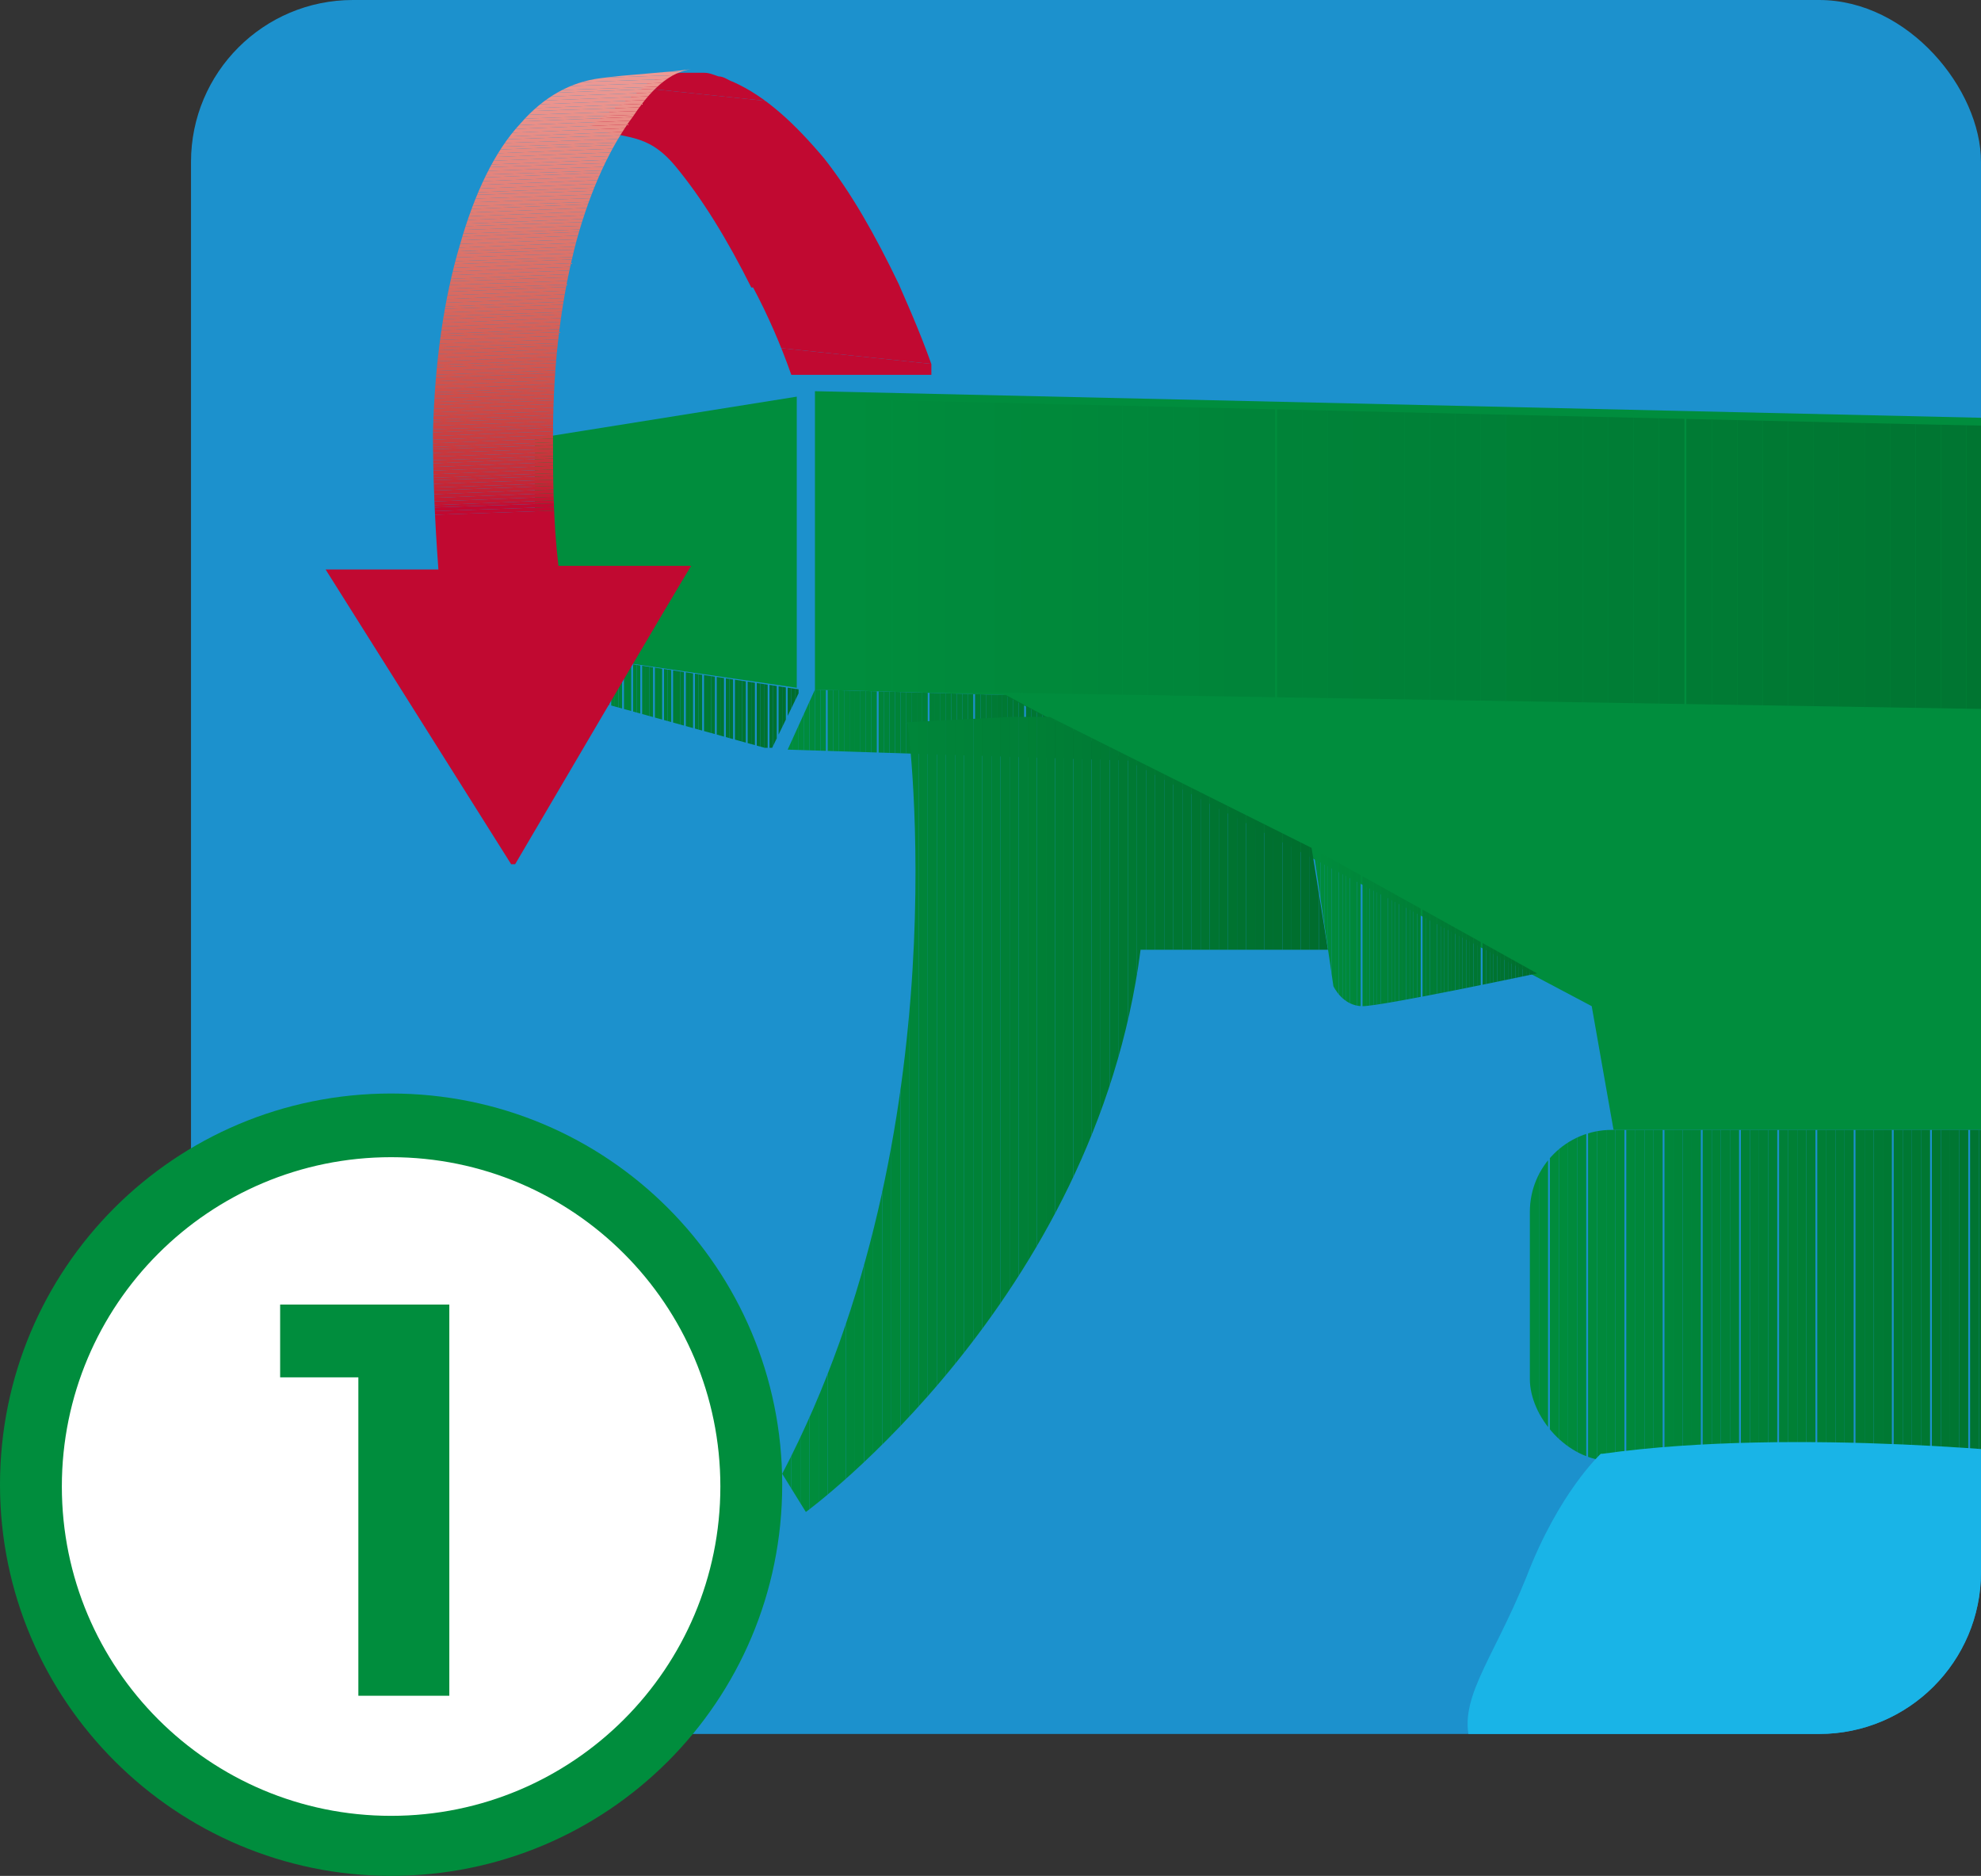 <?xml version="1.0" encoding="UTF-8"?>
<svg xmlns="http://www.w3.org/2000/svg" width="108.9" height="103.1" xmlns:xlink="http://www.w3.org/1999/xlink" version="1.1" viewBox="0 0 108.9 103.1">
  <rect x="0" y="0" width="108.9" height="103.1" fill="#333333" stroke="none"/>
  <defs>
    <style>
      .cls-1 {
        fill: none;
      }

      .cls-2 {
        fill: #cf524d;
      }

      .cls-3 {
        fill: #d25952;
      }

      .cls-4 {
        fill: #cf514c;
      }

      .cls-5 {
        fill: #ec9993;
      }

      .cls-6 {
        fill: #e68981;
      }

      .cls-7 {
        fill: #c52937;
      }

      .cls-8 {
        fill: #00863a;
      }

      .cls-9 {
        fill: #e28078;
      }

      .cls-10 {
        fill: #df7a71;
      }

      .cls-11 {
        fill: #007531;
      }

      .cls-12 {
        fill: #cc4544;
      }

      .cls-13 {
        fill: #007833;
      }

      .cls-14 {
        fill: #c93a3e;
      }

      .cls-15 {
        fill: #da6e66;
      }

      .cls-16 {
        fill: #d15650;
      }

      .cls-17 {
        fill: #d6625a;
      }

      .cls-18 {
        fill: #dd766e;
      }

      .cls-19 {
        fill: #007230;
      }

      .cls-20 {
        fill: #006e2e;
      }

      .cls-21 {
        fill: #e4837c;
      }

      .cls-22 {
        fill: #d6645b;
      }

      .cls-23 {
        fill: #cc4846;
      }

      .cls-24 {
        fill: #dd756c;
      }

      .cls-25 {
        fill: #cd4946;
      }

      .cls-26 {
        fill: #008539;
      }

      .cls-27 {
        fill: #cf524c;
      }

      .cls-28 {
        fill: #e5857e;
      }

      .cls-29 {
        fill: #c93d40;
      }

      .cls-30 {
        fill: #d7665d;
      }

      .cls-31 {
        fill: #ec9892;
      }

      .cls-32 {
        fill: #d86a62;
      }

      .cls-33 {
        fill: #c52b38;
      }

      .cls-34 {
        fill: #c8353c;
      }

      .cls-35 {
        fill: #d96b62;
      }

      .cls-36 {
        fill: #007c35;
      }

      .cls-37 {
        fill: #eb938d;
      }

      .cls-38 {
        fill: #c8373d;
      }

      .cls-39 {
        fill: #c21532;
      }

      .cls-40 {
        fill: #d15751;
      }

      .cls-41 {
        fill: #007933;
      }

      .cls-42 {
        fill: #eb9690;
      }

      .cls-43 {
        fill: #c52636;
      }

      .cls-44 {
        fill: #e78c85;
      }

      .cls-45 {
        fill: #c62f39;
      }

      .cls-46 {
        fill: #d56058;
      }

      .cls-47 {
        fill: #df7b72;
      }

      .cls-48 {
        fill: #006d2e;
      }

      .cls-49 {
        fill: #c31a33;
      }

      .cls-50 {
        fill: #ea938c;
      }

      .cls-51 {
        fill: #d25a53;
      }

      .cls-52 {
        fill: #e17f76;
      }

      .cls-53 {
        fill: #008d3d;
      }

      .cls-54 {
        fill: #d35d55;
      }

      .cls-55 {
        fill: #e9918a;
      }

      .cls-56 {
        fill: #c21032;
      }

      .cls-57 {
        fill: #cd4c49;
      }

      .cls-58 {
        fill: #d86a61;
      }

      .cls-59 {
        fill: #cb4243;
      }

      .cls-60 {
        fill: #e99089;
      }

      .cls-61 {
        fill: #007130;
      }

      .cls-62 {
        fill: #da6e65;
      }

      .cls-63 {
        fill: #00883a;
      }

      .cls-64 {
        fill: #df7a72;
      }

      .cls-65 {
        fill: #c93b3f;
      }

      .cls-66 {
        fill: #c31e34;
      }

      .cls-67 {
        fill: #ca4142;
      }

      .cls-68 {
        fill: #d96d64;
      }

      .cls-69 {
        fill: #006f2f;
      }

      .cls-70 {
        fill: #e3827b;
      }

      .cls-71 {
        fill: #d56159;
      }

      .cls-72 {
        fill: #007d35;
      }

      .cls-73 {
        clip-path: url(#clippath-1);
      }

      .cls-74 {
        clip-path: url(#clippath-3);
      }

      .cls-75 {
        clip-path: url(#clippath-4);
      }

      .cls-76 {
        clip-path: url(#clippath-2);
      }

      .cls-77 {
        clip-path: url(#clippath-7);
      }

      .cls-78 {
        clip-path: url(#clippath-6);
      }

      .cls-79 {
        clip-path: url(#clippath-8);
      }

      .cls-80 {
        clip-path: url(#clippath-5);
      }

      .cls-81 {
        fill: #e68a82;
      }

      .cls-82 {
        fill: #cb4443;
      }

      .cls-83 {
        fill: #db7168;
      }

      .cls-84 {
        fill: #ea928b;
      }

      .cls-85 {
        fill: #db7067;
      }

      .cls-86 {
        fill: #e58780;
      }

      .cls-87 {
        fill: #008237;
      }

      .cls-88 {
        fill: #e98f88;
      }

      .cls-89 {
        fill: #008137;
      }

      .cls-90 {
        fill: #fff;
      }

      .cls-91 {
        fill: #008c3c;
      }

      .cls-92 {
        fill: #c42134;
      }

      .cls-93 {
        fill: #007832;
      }

      .cls-94 {
        fill: #ec9791;
      }

      .cls-95 {
        fill: #ed9b95;
      }

      .cls-96 {
        fill: #c6303a;
      }

      .cls-97 {
        fill: #e88e87;
      }

      .cls-98 {
        fill: #d15750;
      }

      .cls-99 {
        fill: #007330;
      }

      .cls-100 {
        fill: #e17e75;
      }

      .cls-101 {
        fill: #19b4e7;
      }

      .cls-102 {
        fill: #007a34;
      }

      .cls-103 {
        fill: #eb958f;
      }

      .cls-104 {
        fill: #cd4b48;
      }

      .cls-105 {
        fill: #007e35;
      }

      .cls-106 {
        fill: #d86960;
      }

      .cls-107 {
        fill: #d0554f;
      }

      .cls-108 {
        fill: #008338;
      }

      .cls-109 {
        fill: #ce4e4a;
      }

      .cls-110 {
        fill: #e3817a;
      }

      .cls-111 {
        fill: #008238;
      }

      .cls-112 {
        fill: #de776e;
      }

      .cls-113 {
        fill: #e28179;
      }

      .cls-114 {
        fill: #cc4645;
      }

      .cls-115 {
        fill: #e68a83;
      }

      .cls-116 {
        fill: #008037;
      }

      .cls-117 {
        fill: #00893b;
      }

      .cls-118 {
        fill: #dc726a;
      }

      .cls-119 {
        fill: #de7970;
      }

      .cls-120 {
        fill: #ec9893;
      }

      .cls-121 {
        fill: #00893a;
      }

      .cls-122 {
        fill: #e17f77;
      }

      .cls-123 {
        fill: #006f2e;
      }

      .cls-124 {
        fill: #d25b53;
      }

      .cls-125 {
        fill: #d96c63;
      }

      .cls-126 {
        fill: #cd4a47;
      }

      .cls-127 {
        fill: #008b3c;
      }

      .cls-128 {
        fill: #c42435;
      }

      .cls-129 {
        fill: #dc736a;
      }

      .cls-130 {
        fill: #dc7269;
      }

      .cls-131 {
        fill: #e07d74;
      }

      .cls-132 {
        fill: #ed9a94;
      }

      .cls-133 {
        fill: #c10931;
      }

      .cls-134 {
        fill: #e58880;
      }

      .cls-135 {
        fill: #007431;
      }

      .cls-136 {
        fill: #e78b84;
      }

      .cls-137 {
        fill: #ca3e40;
      }

      .cls-138 {
        fill: #d45e56;
      }

      .cls-139 {
        fill: #ca3f41;
      }

      .cls-140 {
        fill: #008439;
      }

      .cls-141 {
        fill: #c7323b;
      }

      .cls-142 {
        fill: #dc746b;
      }

      .cls-143 {
        fill: #db6f67;
      }

      .cls-144 {
        fill: #008035;
      }

      .cls-145 {
        fill: #d45f57;
      }

      .cls-146 {
        fill: #c8383d;
      }

      .cls-147 {
        fill: #1c91cd;
      }

      .cls-148 {
        fill: #00873a;
      }

      .cls-149 {
        fill: #d6655c;
      }

      .cls-150 {
        fill: #007b34;
      }

      .cls-151 {
        fill: #d7685f;
      }

      .cls-152 {
        fill: #007432;
      }

      .cls-153 {
        fill: #007f35;
      }

      .cls-154 {
        fill: #d7675e;
      }

      .cls-155 {
        fill: #d6635b;
      }

      .cls-156 {
        fill: #e68880;
      }

      .cls-157 {
        fill: #e5867f;
      }

      .cls-158 {
        fill: #007632;
      }

      .cls-159 {
        clip-path: url(#clippath);
      }

      .cls-160 {
        fill: #007732;
      }

      .cls-161 {
        fill: #d35c54;
      }

      .cls-162 {
        fill: #ce4d49;
      }

      .cls-163 {
        fill: #ce4f4b;
      }

      .cls-164 {
        fill: #dd766d;
      }

      .cls-165 {
        fill: #eb948e;
      }

      .cls-166 {
        fill: #008a3c;
      }

      .cls-167 {
        fill: #c7343b;
      }

      .cls-168 {
        fill: #00702f;
      }

      .cls-169 {
        fill: #d76860;
      }

      .cls-170 {
        fill: #c62d38;
      }

      .cls-171 {
        fill: #e4847d;
      }

      .cls-172 {
        fill: #de786f;
      }

      .cls-173 {
        fill: #d0544e;
      }

      .cls-174 {
        fill: #e07c73;
      }

      .cls-175 {
        fill: #e88d86;
      }
    </style>
    <clipPath id="clippath">
      <rect class="cls-1" x="10.5" width="98.4" height="95.3" rx="8.9" ry="8.9"/>
    </clipPath>
    <clipPath id="clippath-1">
      <path class="cls-1" d="M44.8,37.9l84.4,1.4s-16-14.1-16.9-14.8-1.7-1.1-2.9-1.1-64.5-1.5-64.5-1.5v16Z"/>
    </clipPath>
    <clipPath id="clippath-2">
      <polygon class="cls-1" points="29.4 35.7 44 37.9 42.4 41.2 29.7 37.7 29.4 35.7"/>
    </clipPath>
    <clipPath id="clippath-3">
      <polygon class="cls-1" points="55.3 38.2 44.8 37.9 43.3 41.2 62 41.8 55.3 38.2"/>
    </clipPath>
    <clipPath id="clippath-4">
      <path class="cls-1" d="M49.9,39.8s3,22.3-6.9,41.2l1.3,2.1s15.9-11.6,18.4-30.9h10.3l-.9-5.6-14.6-7.3-7.7.4Z"/>
    </clipPath>
    <clipPath id="clippath-5">
      <path class="cls-1" d="M72.2,46.7l1.1,7.5s.5,1.1,1.6,1.1,9.6-1.8,9.6-1.8l-12.4-6.9Z"/>
    </clipPath>
    <clipPath id="clippath-6">
      <rect class="cls-1" x="84.1" y="62.1" width="31.5" height="18.2" rx="4.5" ry="4.5"/>
    </clipPath>
    <clipPath id="clippath-7">
      <path class="cls-1" d="M41.3,15.8c-1.3-2.6-2.7-4.9-4.2-6.7-1.6-1.9-2.8-1.4-4.6-2.1-.3-.1,3.2-2.2,2.9-2.3.6-.4,1.3-.6,2-.7.2,0,.3,0,.5,0,.3,0,.5,0,.8,0,.3,0,.5.1.8.2.3,0,.5.2.8.3,1.8.8,3.4,2.3,5,4.2,1.5,1.9,2.8,4.2,4.1,6.9.7,1.6,1.4,3.2,2,5-1.2,0-6.7,0-7.9,0-.6-1.7-1.3-3.3-2.1-4.8Z"/>
    </clipPath>
    <clipPath id="clippath-8">
      <path class="cls-1" d="M28.1,47.5l-10.2-16.2h6.2c-.2-2.7-.3-5.2-.3-7.5.1-3.9.6-7.4,1.5-10.4.8-2.8,1.9-5.1,3.3-6.6,1.3-1.5,2.8-2.3,4.4-2.5,1.4-.2,3.6-.3,5-.5-1.5.2-2.6,1.7-3.2,2.6-1.2,1.6-2.3,3.9-3.1,6.8-.8,3-1.3,6.6-1.3,10.7,0,2.3,0,4.7.3,7.2h7.3c0-.1-9.8,16.6-9.8,16.6Z"/>
    </clipPath>
  </defs>
  <!-- Generator: Adobe Illustrator 28.6.0, SVG Export Plug-In . SVG Version: 1.2.0 Build 709)  -->
  <g>
    <g id="Capa_1">
      <g>
        <rect class="cls-147" x="10.5" width="98.4" height="95.3" rx="8.9" ry="8.9"/>
        <g class="cls-159">
          <g>
            <g>
              <polygon class="cls-53" points="43.8 21.8 43.8 37.8 29.4 35.7 29.4 24.1 43.8 21.8"/>
              <path class="cls-53" d="M110.6,23l-65.8-1.5v16.4l10.4.3,32.3,17.1,1.2,6.8h23v-1.2l1.9-1.7h24.2s2.4-.2,1.7-4.5c-.7-4.3-1.9-8.4-8.3-14.6-6.3-6.2-18.5-16.1-18.5-16.1,0,0-.9-.7-2.1-1.1Z"/>
              <g class="cls-73">
                <rect class="cls-53" x="44.8" y="21.9" width="1.4" height="17.4"/>
                <rect class="cls-53" x="46.2" y="21.9" width="1.4" height="17.4"/>
                <rect class="cls-91" x="47.6" y="21.9" width="1.4" height="17.4"/>
                <rect class="cls-91" x="49.1" y="21.9" width="1.4" height="17.4"/>
                <rect class="cls-127" x="50.5" y="21.9" width="1.4" height="17.4"/>
                <rect class="cls-166" x="51.9" y="21.9" width="1.4" height="17.4"/>
                <rect class="cls-166" x="53.3" y="21.9" width="1.4" height="17.4"/>
                <rect class="cls-117" x="54.7" y="21.9" width="1.4" height="17.4"/>
                <rect class="cls-121" x="56.1" y="21.9" width="1.4" height="17.4"/>
                <rect class="cls-121" x="57.5" y="21.9" width="1.4" height="17.4"/>
                <rect class="cls-63" x="58.9" y="21.9" width="1.4" height="17.4"/>
                <rect class="cls-148" x="60.3" y="21.9" width="1.4" height="17.4"/>
                <rect class="cls-148" x="61.7" y="21.9" width="1.4" height="17.4"/>
                <rect class="cls-8" x="63.1" y="21.9" width="1.4" height="17.4"/>
                <rect class="cls-8" x="64.5" y="21.9" width="1.4" height="17.4"/>
                <rect class="cls-26" x="65.9" y="21.9" width="1.4" height="17.4"/>
                <rect class="cls-140" x="67.3" y="21.9" width="1.4" height="17.4"/>
                <rect class="cls-140" x="68.7" y="21.9" width="1.4" height="17.4"/>
                <rect class="cls-108" x="70.2" y="21.9" width="1.4" height="17.4"/>
                <rect class="cls-108" x="71.6" y="21.9" width="1.4" height="17.4"/>
                <rect class="cls-111" x="73" y="21.9" width="1.4" height="17.4"/>
                <rect class="cls-87" x="74.4" y="21.9" width="1.4" height="17.4"/>
                <rect class="cls-89" x="75.8" y="21.9" width="1.4" height="17.4"/>
                <rect class="cls-89" x="77.2" y="21.9" width="1.4" height="17.4"/>
                <rect class="cls-116" x="78.6" y="21.9" width="1.4" height="17.4"/>
                <rect class="cls-116" x="80" y="21.9" width="1.4" height="17.4"/>
                <rect class="cls-116" x="81.4" y="21.9" width="1.4" height="17.4"/>
                <rect class="cls-144" x="82.8" y="21.9" width="1.4" height="17.4"/>
                <rect class="cls-153" x="84.2" y="21.9" width="1.4" height="17.4"/>
                <rect class="cls-105" x="85.6" y="21.9" width="1.4" height="17.4"/>
                <rect class="cls-105" x="87" y="21.9" width="1.4" height="17.4"/>
                <rect class="cls-72" x="88.4" y="21.9" width="1.4" height="17.4"/>
                <rect class="cls-72" x="89.8" y="21.9" width="1.4" height="17.4"/>
                <rect class="cls-36" x="91.2" y="21.9" width="1.4" height="17.4"/>
                <rect class="cls-150" x="92.7" y="21.9" width="1.4" height="17.4"/>
                <rect class="cls-150" x="94.1" y="21.9" width="1.4" height="17.4"/>
                <rect class="cls-102" x="95.5" y="21.9" width="1.4" height="17.4"/>
                <rect class="cls-41" x="96.9" y="21.9" width="1.4" height="17.4"/>
                <rect class="cls-41" x="98.3" y="21.9" width="1.4" height="17.4"/>
                <rect class="cls-13" x="99.7" y="21.9" width="1.4" height="17.4"/>
                <rect class="cls-93" x="101.1" y="21.9" width="1.4" height="17.4"/>
                <rect class="cls-160" x="102.5" y="21.9" width="1.4" height="17.4"/>
                <rect class="cls-158" x="103.9" y="21.9" width="1.4" height="17.4"/>
                <rect class="cls-158" x="105.3" y="21.9" width="1.4" height="17.4"/>
                <rect class="cls-158" x="106.7" y="21.9" width="1.4" height="17.4"/>
                <rect class="cls-11" x="108.1" y="21.9" width="1.4" height="17.4"/>
              </g>
              <g class="cls-76">
                <rect class="cls-53" x="29.4" y="35.7" width=".2" height="5.4"/>
                <rect class="cls-53" x="29.7" y="35.7" width=".2" height="5.4"/>
                <rect class="cls-91" x="29.9" y="35.7" width=".2" height="5.4"/>
                <rect class="cls-91" x="30.2" y="35.7" width=".2" height="5.4"/>
                <rect class="cls-127" x="30.4" y="35.7" width=".2" height="5.4"/>
                <rect class="cls-166" x="30.7" y="35.7" width=".2" height="5.4"/>
                <rect class="cls-166" x="30.9" y="35.7" width=".2" height="5.4"/>
                <rect class="cls-117" x="31.1" y="35.7" width=".2" height="5.4"/>
                <rect class="cls-121" x="31.4" y="35.7" width=".2" height="5.4"/>
                <rect class="cls-121" x="31.6" y="35.7" width=".2" height="5.4"/>
                <rect class="cls-63" x="31.9" y="35.7" width=".2" height="5.4"/>
                <rect class="cls-148" x="32.1" y="35.7" width=".2" height="5.4"/>
                <rect class="cls-148" x="32.4" y="35.7" width=".2" height="5.4"/>
                <rect class="cls-8" x="32.6" y="35.7" width=".2" height="5.4"/>
                <rect class="cls-8" x="32.8" y="35.7" width=".2" height="5.4"/>
                <rect class="cls-26" x="33.1" y="35.7" width=".2" height="5.4"/>
                <rect class="cls-140" x="33.3" y="35.7" width=".2" height="5.4"/>
                <rect class="cls-140" x="33.6" y="35.7" width=".2" height="5.4"/>
                <rect class="cls-108" x="33.8" y="35.7" width=".2" height="5.4"/>
                <rect class="cls-108" x="34" y="35.7" width=".2" height="5.4"/>
                <rect class="cls-111" x="34.3" y="35.7" width=".2" height="5.4"/>
                <rect class="cls-87" x="34.5" y="35.7" width=".2" height="5.4"/>
                <rect class="cls-89" x="34.8" y="35.7" width=".2" height="5.4"/>
                <rect class="cls-89" x="35" y="35.7" width=".2" height="5.4"/>
                <rect class="cls-116" x="35.3" y="35.7" width=".2" height="5.4"/>
                <rect class="cls-116" x="35.5" y="35.7" width=".2" height="5.4"/>
                <rect class="cls-116" x="35.7" y="35.7" width=".2" height="5.4"/>
                <rect class="cls-144" x="36" y="35.7" width=".2" height="5.4"/>
                <rect class="cls-153" x="36.2" y="35.7" width=".2" height="5.4"/>
                <rect class="cls-105" x="36.5" y="35.7" width=".2" height="5.4"/>
                <rect class="cls-105" x="36.7" y="35.7" width=".2" height="5.4"/>
                <rect class="cls-72" x="37" y="35.7" width=".2" height="5.4"/>
                <rect class="cls-72" x="37.2" y="35.7" width=".2" height="5.4"/>
                <rect class="cls-36" x="37.4" y="35.7" width=".2" height="5.4"/>
                <rect class="cls-150" x="37.7" y="35.7" width=".2" height="5.4"/>
                <rect class="cls-150" x="37.9" y="35.7" width=".2" height="5.4"/>
                <rect class="cls-102" x="38.2" y="35.7" width=".2" height="5.4"/>
                <rect class="cls-41" x="38.4" y="35.7" width=".2" height="5.4"/>
                <rect class="cls-41" x="38.7" y="35.7" width=".2" height="5.4"/>
                <rect class="cls-13" x="38.9" y="35.7" width=".2" height="5.4"/>
                <rect class="cls-93" x="39.1" y="35.7" width=".2" height="5.4"/>
                <rect class="cls-160" x="39.4" y="35.7" width=".2" height="5.4"/>
                <rect class="cls-158" x="39.6" y="35.7" width=".2" height="5.4"/>
                <rect class="cls-158" x="39.9" y="35.7" width=".2" height="5.4"/>
                <rect class="cls-158" x="40.1" y="35.7" width=".2" height="5.4"/>
                <rect class="cls-11" x="40.4" y="35.7" width=".2" height="5.4"/>
                <rect class="cls-152" x="40.6" y="35.7" width=".2" height="5.4"/>
                <rect class="cls-135" x="40.8" y="35.7" width=".2" height="5.4"/>
                <rect class="cls-99" x="41.1" y="35.7" width=".2" height="5.4"/>
                <rect class="cls-99" x="41.3" y="35.7" width=".2" height="5.4"/>
                <rect class="cls-19" x="41.6" y="35.7" width=".2" height="5.4"/>
                <rect class="cls-19" x="41.8" y="35.7" width=".2" height="5.4"/>
                <rect class="cls-61" x="42" y="35.7" width=".2" height="5.4"/>
                <rect class="cls-168" x="42.3" y="35.7" width=".2" height="5.4"/>
                <rect class="cls-168" x="42.5" y="35.7" width=".2" height="5.4"/>
                <rect class="cls-69" x="42.8" y="35.7" width=".2" height="5.4"/>
                <rect class="cls-123" x="43" y="35.7" width=".2" height="5.4"/>
                <rect class="cls-20" x="43.3" y="35.7" width=".2" height="5.4"/>
                <rect class="cls-48" x="43.5" y="35.7" width=".2" height="5.4"/>
                <rect class="cls-48" x="43.7" y="35.7" width=".2" height="5.4"/>
              </g>
              <g class="cls-74">
                <rect class="cls-53" x="43.3" y="37.9" width=".3" height="3.9"/>
                <rect class="cls-53" x="43.6" y="37.9" width=".3" height="3.9"/>
                <rect class="cls-91" x="43.9" y="37.9" width=".3" height="3.9"/>
                <rect class="cls-91" x="44.2" y="37.9" width=".3" height="3.9"/>
                <rect class="cls-127" x="44.5" y="37.9" width=".3" height="3.9"/>
                <rect class="cls-166" x="44.8" y="37.9" width=".3" height="3.9"/>
                <rect class="cls-166" x="45.1" y="37.9" width=".3" height="3.9"/>
                <rect class="cls-117" x="45.5" y="37.9" width=".3" height="3.9"/>
                <rect class="cls-121" x="45.8" y="37.9" width=".3" height="3.9"/>
                <rect class="cls-121" x="46.1" y="37.9" width=".3" height="3.9"/>
                <rect class="cls-63" x="46.4" y="37.9" width=".3" height="3.9"/>
                <rect class="cls-148" x="46.7" y="37.9" width=".3" height="3.9"/>
                <rect class="cls-148" x="47" y="37.9" width=".3" height="3.9"/>
                <rect class="cls-8" x="47.3" y="37.9" width=".3" height="3.9"/>
                <rect class="cls-8" x="47.6" y="37.9" width=".3" height="3.9"/>
                <rect class="cls-26" x="47.9" y="37.9" width=".3" height="3.9"/>
                <rect class="cls-140" x="48.3" y="37.9" width=".3" height="3.9"/>
                <rect class="cls-140" x="48.6" y="37.9" width=".3" height="3.9"/>
                <rect class="cls-108" x="48.9" y="37.9" width=".3" height="3.9"/>
                <rect class="cls-108" x="49.2" y="37.9" width=".3" height="3.9"/>
                <rect class="cls-111" x="49.5" y="37.9" width=".3" height="3.9"/>
                <rect class="cls-87" x="49.8" y="37.9" width=".3" height="3.9"/>
                <rect class="cls-89" x="50.1" y="37.9" width=".3" height="3.9"/>
                <rect class="cls-89" x="50.4" y="37.9" width=".3" height="3.9"/>
                <rect class="cls-116" x="50.7" y="37.9" width=".3" height="3.9"/>
                <rect class="cls-116" x="51.1" y="37.9" width=".3" height="3.9"/>
                <rect class="cls-116" x="51.4" y="37.9" width=".3" height="3.9"/>
                <rect class="cls-144" x="51.7" y="37.9" width=".3" height="3.9"/>
                <rect class="cls-153" x="52" y="37.9" width=".3" height="3.9"/>
                <rect class="cls-105" x="52.3" y="37.9" width=".3" height="3.9"/>
                <rect class="cls-105" x="52.6" y="37.9" width=".3" height="3.9"/>
                <rect class="cls-72" x="52.9" y="37.9" width=".3" height="3.9"/>
                <rect class="cls-72" x="53.2" y="37.9" width=".3" height="3.9"/>
                <rect class="cls-36" x="53.6" y="37.9" width=".3" height="3.9"/>
                <rect class="cls-150" x="53.9" y="37.9" width=".3" height="3.9"/>
                <rect class="cls-150" x="54.2" y="37.9" width=".3" height="3.9"/>
                <rect class="cls-102" x="54.5" y="37.9" width=".3" height="3.9"/>
                <rect class="cls-41" x="54.8" y="37.9" width=".3" height="3.9"/>
                <rect class="cls-41" x="55.1" y="37.9" width=".3" height="3.9"/>
                <rect class="cls-13" x="55.4" y="37.9" width=".3" height="3.9"/>
                <rect class="cls-93" x="55.7" y="37.9" width=".3" height="3.9"/>
                <rect class="cls-160" x="56" y="37.9" width=".3" height="3.9"/>
                <rect class="cls-158" x="56.4" y="37.9" width=".3" height="3.9"/>
                <rect class="cls-158" x="56.7" y="37.9" width=".3" height="3.9"/>
                <rect class="cls-158" x="57" y="37.9" width=".3" height="3.9"/>
                <rect class="cls-11" x="57.3" y="37.9" width=".3" height="3.9"/>
                <rect class="cls-152" x="57.6" y="37.9" width=".3" height="3.9"/>
                <rect class="cls-135" x="57.9" y="37.9" width=".3" height="3.9"/>
                <rect class="cls-99" x="58.2" y="37.9" width=".3" height="3.9"/>
                <rect class="cls-99" x="58.5" y="37.9" width=".3" height="3.9"/>
                <rect class="cls-19" x="58.8" y="37.9" width=".3" height="3.9"/>
                <rect class="cls-19" x="59.2" y="37.9" width=".3" height="3.9"/>
                <rect class="cls-61" x="59.5" y="37.9" width=".3" height="3.9"/>
                <rect class="cls-168" x="59.8" y="37.9" width=".3" height="3.9"/>
                <rect class="cls-168" x="60.1" y="37.9" width=".3" height="3.9"/>
                <rect class="cls-69" x="60.4" y="37.9" width=".3" height="3.9"/>
                <rect class="cls-123" x="60.7" y="37.9" width=".3" height="3.9"/>
                <rect class="cls-20" x="61" y="37.9" width=".3" height="3.9"/>
                <rect class="cls-48" x="61.3" y="37.9" width=".3" height="3.9"/>
                <rect class="cls-48" x="61.7" y="37.9" width=".3" height="3.9"/>
              </g>
              <g class="cls-75">
                <rect class="cls-53" x="43" y="39.4" width=".5" height="43.8"/>
                <rect class="cls-53" x="43.5" y="39.4" width=".5" height="43.8"/>
                <rect class="cls-91" x="44" y="39.4" width=".5" height="43.8"/>
                <rect class="cls-91" x="44.5" y="39.4" width=".5" height="43.8"/>
                <rect class="cls-127" x="45" y="39.4" width=".5" height="43.8"/>
                <rect class="cls-166" x="45.5" y="39.4" width=".5" height="43.8"/>
                <rect class="cls-166" x="46" y="39.4" width=".5" height="43.8"/>
                <rect class="cls-117" x="46.5" y="39.4" width=".5" height="43.8"/>
                <rect class="cls-121" x="47" y="39.4" width=".5" height="43.8"/>
                <rect class="cls-121" x="47.5" y="39.4" width=".5" height="43.8"/>
                <rect class="cls-63" x="48" y="39.4" width=".5" height="43.8"/>
                <rect class="cls-148" x="48.5" y="39.4" width=".5" height="43.8"/>
                <rect class="cls-148" x="49" y="39.4" width=".5" height="43.8"/>
                <rect class="cls-8" x="49.5" y="39.4" width=".5" height="43.8"/>
                <rect class="cls-8" x="50" y="39.4" width=".5" height="43.8"/>
                <rect class="cls-26" x="50.5" y="39.4" width=".5" height="43.8"/>
                <rect class="cls-140" x="51" y="39.4" width=".5" height="43.8"/>
                <rect class="cls-140" x="51.5" y="39.4" width=".5" height="43.8"/>
                <rect class="cls-108" x="52" y="39.4" width=".5" height="43.8"/>
                <rect class="cls-108" x="52.5" y="39.4" width=".5" height="43.8"/>
                <rect class="cls-111" x="53" y="39.4" width=".5" height="43.8"/>
                <rect class="cls-87" x="53.5" y="39.4" width=".5" height="43.8"/>
                <rect class="cls-89" x="54" y="39.4" width=".5" height="43.8"/>
                <rect class="cls-89" x="54.5" y="39.4" width=".5" height="43.8"/>
                <rect class="cls-116" x="55" y="39.4" width=".5" height="43.8"/>
                <rect class="cls-116" x="55.5" y="39.4" width=".5" height="43.8"/>
                <rect class="cls-116" x="56" y="39.4" width=".5" height="43.8"/>
                <rect class="cls-144" x="56.5" y="39.4" width=".5" height="43.8"/>
                <rect class="cls-153" x="57" y="39.4" width=".5" height="43.8"/>
                <rect class="cls-105" x="57.5" y="39.4" width=".5" height="43.8"/>
                <rect class="cls-105" x="58" y="39.4" width=".5" height="43.8"/>
                <rect class="cls-72" x="58.5" y="39.4" width=".5" height="43.8"/>
                <rect class="cls-72" x="59" y="39.4" width=".5" height="43.8"/>
                <rect class="cls-36" x="59.5" y="39.4" width=".5" height="43.8"/>
                <rect class="cls-150" x="60" y="39.4" width=".5" height="43.8"/>
                <rect class="cls-150" x="60.5" y="39.4" width=".5" height="43.8"/>
                <rect class="cls-102" x="61" y="39.4" width=".5" height="43.8"/>
                <rect class="cls-41" x="61.5" y="39.4" width=".5" height="43.8"/>
                <rect class="cls-41" x="62" y="39.4" width=".5" height="43.8"/>
                <rect class="cls-13" x="62.5" y="39.4" width=".5" height="43.8"/>
                <rect class="cls-93" x="63" y="39.4" width=".5" height="43.8"/>
                <rect class="cls-160" x="63.5" y="39.4" width=".5" height="43.8"/>
                <rect class="cls-158" x="64" y="39.4" width=".5" height="43.8"/>
                <rect class="cls-158" x="64.5" y="39.4" width=".5" height="43.8"/>
                <rect class="cls-158" x="65" y="39.4" width=".5" height="43.8"/>
                <rect class="cls-11" x="65.5" y="39.4" width=".5" height="43.8"/>
                <rect class="cls-152" x="66" y="39.4" width=".5" height="43.8"/>
                <rect class="cls-135" x="66.5" y="39.4" width=".5" height="43.8"/>
                <rect class="cls-99" x="67" y="39.4" width=".5" height="43.8"/>
                <rect class="cls-99" x="67.5" y="39.4" width=".5" height="43.8"/>
                <rect class="cls-19" x="68" y="39.4" width=".5" height="43.8"/>
                <rect class="cls-19" x="68.5" y="39.4" width=".5" height="43.8"/>
                <rect class="cls-61" x="69" y="39.4" width=".5" height="43.8"/>
                <rect class="cls-168" x="69.5" y="39.4" width=".5" height="43.8"/>
                <rect class="cls-168" x="70" y="39.4" width=".5" height="43.8"/>
                <rect class="cls-69" x="70.5" y="39.4" width=".5" height="43.8"/>
                <rect class="cls-123" x="71" y="39.4" width=".5" height="43.8"/>
                <rect class="cls-20" x="71.5" y="39.4" width=".5" height="43.8"/>
                <rect class="cls-48" x="72" y="39.4" width=".5" height="43.8"/>
                <rect class="cls-48" x="72.5" y="39.4" width=".5" height="43.8"/>
              </g>
              <g class="cls-80">
                <rect class="cls-53" x="72.2" y="46.7" width=".2" height="8.6"/>
                <rect class="cls-53" x="72.4" y="46.7" width=".2" height="8.6"/>
                <rect class="cls-91" x="72.6" y="46.7" width=".2" height="8.6"/>
                <rect class="cls-91" x="72.8" y="46.7" width=".2" height="8.6"/>
                <rect class="cls-127" x="73" y="46.7" width=".2" height="8.6"/>
                <rect class="cls-166" x="73.2" y="46.7" width=".2" height="8.6"/>
                <rect class="cls-166" x="73.4" y="46.7" width=".2" height="8.6"/>
                <rect class="cls-117" x="73.6" y="46.7" width=".2" height="8.6"/>
                <rect class="cls-121" x="73.8" y="46.7" width=".2" height="8.6"/>
                <rect class="cls-121" x="74" y="46.7" width=".2" height="8.6"/>
                <rect class="cls-63" x="74.2" y="46.7" width=".2" height="8.6"/>
                <rect class="cls-148" x="74.4" y="46.7" width=".2" height="8.6"/>
                <rect class="cls-148" x="74.6" y="46.7" width=".2" height="8.6"/>
                <rect class="cls-8" x="74.9" y="46.7" width=".2" height="8.6"/>
                <rect class="cls-8" x="75.1" y="46.7" width=".2" height="8.6"/>
                <rect class="cls-26" x="75.3" y="46.7" width=".2" height="8.6"/>
                <rect class="cls-140" x="75.5" y="46.7" width=".2" height="8.6"/>
                <rect class="cls-140" x="75.7" y="46.7" width=".2" height="8.6"/>
                <rect class="cls-108" x="75.9" y="46.7" width=".2" height="8.6"/>
                <rect class="cls-108" x="76.1" y="46.7" width=".2" height="8.6"/>
                <rect class="cls-111" x="76.3" y="46.7" width=".2" height="8.6"/>
                <rect class="cls-87" x="76.5" y="46.7" width=".2" height="8.6"/>
                <rect class="cls-89" x="76.7" y="46.7" width=".2" height="8.6"/>
                <rect class="cls-89" x="76.9" y="46.7" width=".2" height="8.6"/>
                <rect class="cls-116" x="77.1" y="46.7" width=".2" height="8.6"/>
                <rect class="cls-116" x="77.3" y="46.7" width=".2" height="8.6"/>
                <rect class="cls-116" x="77.5" y="46.7" width=".2" height="8.6"/>
                <rect class="cls-144" x="77.7" y="46.7" width=".2" height="8.6"/>
                <rect class="cls-153" x="77.9" y="46.7" width=".2" height="8.6"/>
                <rect class="cls-105" x="78.2" y="46.7" width=".2" height="8.6"/>
                <rect class="cls-105" x="78.4" y="46.7" width=".2" height="8.6"/>
                <rect class="cls-72" x="78.6" y="46.7" width=".2" height="8.6"/>
                <rect class="cls-72" x="78.8" y="46.7" width=".2" height="8.6"/>
                <rect class="cls-36" x="79" y="46.7" width=".2" height="8.6"/>
                <rect class="cls-150" x="79.2" y="46.7" width=".2" height="8.6"/>
                <rect class="cls-150" x="79.4" y="46.7" width=".2" height="8.6"/>
                <rect class="cls-102" x="79.6" y="46.7" width=".2" height="8.6"/>
                <rect class="cls-41" x="79.8" y="46.7" width=".2" height="8.6"/>
                <rect class="cls-41" x="80" y="46.7" width=".2" height="8.6"/>
                <rect class="cls-13" x="80.2" y="46.7" width=".2" height="8.6"/>
                <rect class="cls-93" x="80.4" y="46.7" width=".2" height="8.6"/>
                <rect class="cls-160" x="80.6" y="46.7" width=".2" height="8.6"/>
                <rect class="cls-158" x="80.8" y="46.7" width=".2" height="8.6"/>
                <rect class="cls-158" x="81" y="46.7" width=".2" height="8.6"/>
                <rect class="cls-158" x="81.2" y="46.7" width=".2" height="8.6"/>
                <rect class="cls-11" x="81.5" y="46.7" width=".2" height="8.6"/>
                <rect class="cls-152" x="81.7" y="46.7" width=".2" height="8.6"/>
                <rect class="cls-135" x="81.9" y="46.7" width=".2" height="8.6"/>
                <rect class="cls-99" x="82.1" y="46.7" width=".2" height="8.6"/>
                <rect class="cls-99" x="82.3" y="46.7" width=".2" height="8.6"/>
                <rect class="cls-19" x="82.5" y="46.7" width=".2" height="8.6"/>
                <rect class="cls-19" x="82.7" y="46.7" width=".2" height="8.6"/>
                <rect class="cls-61" x="82.9" y="46.7" width=".2" height="8.6"/>
                <rect class="cls-168" x="83.1" y="46.7" width=".2" height="8.6"/>
                <rect class="cls-168" x="83.3" y="46.7" width=".2" height="8.6"/>
                <rect class="cls-69" x="83.5" y="46.7" width=".2" height="8.6"/>
                <rect class="cls-123" x="83.7" y="46.7" width=".2" height="8.6"/>
                <rect class="cls-20" x="83.9" y="46.7" width=".2" height="8.6"/>
                <rect class="cls-48" x="84.1" y="46.7" width=".2" height="8.6"/>
                <rect class="cls-48" x="84.3" y="46.7" width=".2" height="8.6"/>
              </g>
              <g class="cls-78">
                <rect class="cls-53" x="84.1" y="62.1" width=".5" height="18.2"/>
                <rect class="cls-53" x="84.6" y="62.1" width=".5" height="18.2"/>
                <rect class="cls-91" x="85.2" y="62.1" width=".5" height="18.2"/>
                <rect class="cls-91" x="85.7" y="62.1" width=".5" height="18.2"/>
                <rect class="cls-127" x="86.2" y="62.1" width=".5" height="18.2"/>
                <rect class="cls-166" x="86.7" y="62.1" width=".5" height="18.2"/>
                <rect class="cls-166" x="87.3" y="62.1" width=".5" height="18.2"/>
                <rect class="cls-117" x="87.8" y="62.1" width=".5" height="18.2"/>
                <rect class="cls-121" x="88.3" y="62.1" width=".5" height="18.2"/>
                <rect class="cls-121" x="88.8" y="62.1" width=".5" height="18.2"/>
                <rect class="cls-63" x="89.4" y="62.1" width=".5" height="18.2"/>
                <rect class="cls-148" x="89.9" y="62.1" width=".5" height="18.2"/>
                <rect class="cls-148" x="90.4" y="62.1" width=".5" height="18.2"/>
                <rect class="cls-8" x="90.9" y="62.1" width=".5" height="18.2"/>
                <rect class="cls-8" x="91.5" y="62.1" width=".5" height="18.2"/>
                <rect class="cls-26" x="92" y="62.1" width=".5" height="18.2"/>
                <rect class="cls-140" x="92.5" y="62.1" width=".5" height="18.2"/>
                <rect class="cls-140" x="93" y="62.1" width=".5" height="18.2"/>
                <rect class="cls-108" x="93.6" y="62.1" width=".5" height="18.2"/>
                <rect class="cls-108" x="94.1" y="62.1" width=".5" height="18.2"/>
                <rect class="cls-111" x="94.6" y="62.1" width=".5" height="18.2"/>
                <rect class="cls-87" x="95.1" y="62.1" width=".5" height="18.2"/>
                <rect class="cls-89" x="95.7" y="62.1" width=".5" height="18.2"/>
                <rect class="cls-89" x="96.2" y="62.1" width=".5" height="18.2"/>
                <rect class="cls-116" x="96.7" y="62.1" width=".5" height="18.2"/>
                <rect class="cls-116" x="97.2" y="62.1" width=".5" height="18.2"/>
                <rect class="cls-116" x="97.8" y="62.1" width=".5" height="18.2"/>
                <rect class="cls-144" x="98.3" y="62.1" width=".5" height="18.2"/>
                <rect class="cls-153" x="98.8" y="62.1" width=".5" height="18.2"/>
                <rect class="cls-105" x="99.3" y="62.1" width=".5" height="18.2"/>
                <rect class="cls-105" x="99.9" y="62.1" width=".5" height="18.2"/>
                <rect class="cls-72" x="100.4" y="62.1" width=".5" height="18.2"/>
                <rect class="cls-72" x="100.9" y="62.1" width=".5" height="18.2"/>
                <rect class="cls-36" x="101.4" y="62.1" width=".5" height="18.2"/>
                <rect class="cls-150" x="102" y="62.1" width=".5" height="18.2"/>
                <rect class="cls-150" x="102.5" y="62.1" width=".5" height="18.2"/>
                <rect class="cls-102" x="103" y="62.1" width=".5" height="18.2"/>
                <rect class="cls-41" x="103.5" y="62.1" width=".5" height="18.2"/>
                <rect class="cls-41" x="104.1" y="62.1" width=".5" height="18.2"/>
                <rect class="cls-13" x="104.6" y="62.1" width=".5" height="18.2"/>
                <rect class="cls-93" x="105.1" y="62.1" width=".5" height="18.2"/>
                <rect class="cls-160" x="105.6" y="62.1" width=".5" height="18.2"/>
                <rect class="cls-158" x="106.2" y="62.1" width=".5" height="18.2"/>
                <rect class="cls-158" x="106.7" y="62.1" width=".5" height="18.2"/>
                <rect class="cls-158" x="107.2" y="62.1" width=".5" height="18.2"/>
                <rect class="cls-11" x="107.7" y="62.1" width=".5" height="18.2"/>
                <rect class="cls-152" x="108.3" y="62.1" width=".5" height="18.2"/>
                <rect class="cls-135" x="108.8" y="62.1" width=".5" height="18.2"/>
              </g>
              <path class="cls-101" d="M88,79.9s-2.3,2.1-4.1,6.8c-1.9,4.7-3.9,6.8-3,9.3.8,2.6,2.5,6.2,1.6,9.5-.9,3.2-2,7.6-1.5,9.7h45.5s-9.6-30.9-13.5-35.2c0,0-14.2-1.6-24.9-.1Z"/>
            </g>
            <g>
              <g class="cls-77">
                <polygon class="cls-133" points="51.2 6.5 32.1 4.5 32.1 4 51.2 4 51.2 6.5"/>
                <polygon class="cls-133" points="51.2 20 32.1 18 32.1 4.5 51.2 6.5 51.2 20"/>
                <polygon class="cls-133" points="32.1 18 51.2 20 51.2 20.6 32.1 20.6 32.1 18"/>
              </g>
              <g class="cls-79">
                <polygon class="cls-95" points="38 3.7 38 3.7 17.9 4.5 17.9 3.7 38 3.7"/>
                <polygon class="cls-95" points="38 3.9 17.9 4.7 17.9 4.5 38 3.7 38 3.9"/>
                <polygon class="cls-132" points="38 4.1 17.9 4.8 17.9 4.7 38 3.9 38 4.1"/>
                <polygon class="cls-5" points="38 4.3 17.9 5 17.9 4.8 38 4.1 38 4.3"/>
                <polygon class="cls-120" points="38 4.5 17.9 5.2 17.9 5 38 4.3 38 4.5"/>
                <polygon class="cls-31" points="38 4.7 17.9 5.4 17.9 5.2 38 4.5 38 4.7"/>
                <polygon class="cls-94" points="38 4.8 17.9 5.6 17.9 5.4 38 4.7 38 4.8"/>
                <polygon class="cls-42" points="38 5 17.9 5.8 17.9 5.6 38 4.8 38 5"/>
                <polygon class="cls-103" points="38 5.2 17.9 6 17.9 5.8 38 5 38 5.2"/>
                <polygon class="cls-165" points="38 5.4 17.9 6.2 17.9 6 38 5.2 38 5.4"/>
                <polygon class="cls-37" points="38 5.6 17.9 6.4 17.9 6.2 38 5.4 38 5.6"/>
                <polygon class="cls-50" points="38 5.8 17.9 6.5 17.9 6.4 38 5.6 38 5.8"/>
                <polygon class="cls-84" points="38 6 17.9 6.7 17.9 6.5 38 5.8 38 6"/>
                <polygon class="cls-55" points="38 6.2 17.9 6.9 17.9 6.7 38 6 38 6.2"/>
                <polygon class="cls-60" points="38 6.3 17.9 7.1 17.9 6.9 38 6.2 38 6.3"/>
                <polygon class="cls-88" points="38 6.5 17.9 7.3 17.9 7.1 38 6.3 38 6.5"/>
                <polygon class="cls-97" points="38 6.7 17.9 7.5 17.9 7.3 38 6.5 38 6.7"/>
                <polygon class="cls-97" points="38 6.9 17.9 7.7 17.9 7.5 38 6.7 38 6.9"/>
                <polygon class="cls-175" points="38 7.1 17.9 7.9 17.9 7.7 38 6.9 38 7.1"/>
                <polygon class="cls-44" points="38 7.3 17.9 8 17.9 7.9 38 7.1 38 7.3"/>
                <polygon class="cls-136" points="38 7.5 17.9 8.2 17.9 8 38 7.3 38 7.5"/>
                <polygon class="cls-115" points="38 7.7 17.9 8.4 17.9 8.2 38 7.5 38 7.7"/>
                <polygon class="cls-81" points="38 7.8 17.9 8.6 17.9 8.4 38 7.7 38 7.8"/>
                <polygon class="cls-6" points="38 8 17.9 8.8 17.9 8.6 38 7.8 38 8"/>
                <polygon class="cls-156" points="38 8.2 17.9 9 17.9 8.8 38 8 38 8.2"/>
                <polygon class="cls-134" points="38 8.4 17.9 9.2 17.9 9 38 8.2 38 8.4"/>
                <polygon class="cls-86" points="38 8.6 17.9 9.4 17.9 9.2 38 8.4 38 8.6"/>
                <polygon class="cls-157" points="38 8.8 17.9 9.5 17.9 9.4 38 8.6 38 8.8"/>
                <polygon class="cls-28" points="38 9 17.9 9.7 17.9 9.5 38 8.8 38 9"/>
                <polygon class="cls-171" points="38 9.2 17.9 9.9 17.9 9.7 38 9 38 9.2"/>
                <polygon class="cls-171" points="38 9.3 17.9 10.1 17.9 9.9 38 9.2 38 9.3"/>
                <polygon class="cls-21" points="38 9.5 17.9 10.3 17.9 10.1 38 9.3 38 9.5"/>
                <polygon class="cls-70" points="38 9.7 17.9 10.5 17.9 10.3 38 9.5 38 9.7"/>
                <polygon class="cls-110" points="38 9.9 17.9 10.7 17.9 10.5 38 9.7 38 9.9"/>
                <polygon class="cls-113" points="38 10.1 17.9 10.9 17.9 10.7 38 9.9 38 10.1"/>
                <polygon class="cls-9" points="38 10.3 17.9 11 17.9 10.9 38 10.1 38 10.3"/>
                <polygon class="cls-9" points="38 10.5 17.9 11.2 17.9 11 38 10.3 38 10.5"/>
                <polygon class="cls-122" points="38 10.7 17.9 11.4 17.9 11.2 38 10.5 38 10.7"/>
                <polygon class="cls-52" points="38 10.9 17.9 11.6 17.9 11.4 38 10.7 38 10.9"/>
                <polygon class="cls-100" points="38 11 17.9 11.8 17.9 11.6 38 10.9 38 11"/>
                <polygon class="cls-131" points="38 11.2 17.9 12 17.9 11.8 38 11 38 11.2"/>
                <polygon class="cls-174" points="38 11.4 17.9 12.2 17.9 12 38 11.2 38 11.4"/>
                <polygon class="cls-47" points="38 11.6 17.9 12.4 17.9 12.2 38 11.4 38 11.6"/>
                <polygon class="cls-64" points="38 11.8 17.9 12.6 17.9 12.4 38 11.6 38 11.8"/>
                <polygon class="cls-10" points="38 12 17.9 12.7 17.9 12.6 38 11.8 38 12"/>
                <polygon class="cls-119" points="38 12.2 17.9 12.9 17.9 12.7 38 12 38 12.2"/>
                <polygon class="cls-172" points="38 12.4 17.9 13.1 17.9 12.9 38 12.2 38 12.4"/>
                <polygon class="cls-112" points="38 12.5 17.9 13.3 17.9 13.1 38 12.4 38 12.5"/>
                <polygon class="cls-18" points="38 12.7 17.9 13.5 17.9 13.3 38 12.5 38 12.7"/>
                <polygon class="cls-164" points="38 12.9 17.9 13.7 17.9 13.5 38 12.7 38 12.9"/>
                <polygon class="cls-24" points="38 13.1 17.9 13.9 17.9 13.7 38 12.9 38 13.1"/>
                <polygon class="cls-142" points="38 13.3 17.9 14.1 17.9 13.9 38 13.1 38 13.3"/>
                <polygon class="cls-129" points="38 13.5 17.9 14.2 17.9 14.1 38 13.3 38 13.5"/>
                <polygon class="cls-118" points="38 13.7 17.9 14.4 17.9 14.2 38 13.5 38 13.7"/>
                <polygon class="cls-130" points="38 13.9 17.9 14.6 17.9 14.4 38 13.7 38 13.9"/>
                <polygon class="cls-83" points="38 14 17.9 14.8 17.9 14.6 38 13.9 38 14"/>
                <polygon class="cls-85" points="38 14.2 17.9 15 17.9 14.8 38 14 38 14.2"/>
                <polygon class="cls-143" points="38 14.4 17.9 15.2 17.9 15 38 14.2 38 14.4"/>
                <polygon class="cls-15" points="38 14.6 17.9 15.4 17.9 15.2 38 14.4 38 14.6"/>
                <polygon class="cls-62" points="38 14.8 17.9 15.6 17.9 15.4 38 14.6 38 14.8"/>
                <polygon class="cls-68" points="38 15 17.9 15.7 17.9 15.6 38 14.8 38 15"/>
                <polygon class="cls-125" points="38 15.2 17.9 15.9 17.9 15.7 38 15 38 15.2"/>
                <polygon class="cls-35" points="38 15.4 17.9 16.1 17.9 15.9 38 15.2 38 15.4"/>
                <polygon class="cls-32" points="38 15.5 17.9 16.3 17.9 16.1 38 15.4 38 15.5"/>
                <polygon class="cls-58" points="38 15.7 17.9 16.5 17.9 16.3 38 15.5 38 15.7"/>
                <polygon class="cls-106" points="38 15.9 17.9 16.7 17.9 16.5 38 15.7 38 15.9"/>
                <polygon class="cls-169" points="38 16.1 17.9 16.9 17.9 16.7 38 15.9 38 16.1"/>
                <polygon class="cls-151" points="38 16.3 17.9 17.1 17.9 16.9 38 16.1 38 16.3"/>
                <polygon class="cls-154" points="38 16.5 17.9 17.2 17.9 17.1 38 16.3 38 16.5"/>
                <polygon class="cls-30" points="38 16.7 17.9 17.4 17.9 17.2 38 16.5 38 16.7"/>
                <polygon class="cls-149" points="38 16.9 17.9 17.6 17.9 17.4 38 16.7 38 16.9"/>
                <polygon class="cls-22" points="38 17 17.9 17.8 17.9 17.6 38 16.9 38 17"/>
                <polygon class="cls-155" points="38 17.2 17.9 18 17.9 17.8 38 17 38 17.2"/>
                <polygon class="cls-17" points="38 17.4 17.9 18.2 17.9 18 38 17.2 38 17.4"/>
                <polygon class="cls-71" points="38 17.6 17.9 18.4 17.9 18.2 38 17.4 38 17.6"/>
                <polygon class="cls-46" points="38 17.8 17.9 18.6 17.9 18.4 38 17.6 38 17.8"/>
                <polygon class="cls-145" points="38 18 17.9 18.7 17.9 18.6 38 17.8 38 18"/>
                <polygon class="cls-145" points="38 18.2 17.9 18.9 17.9 18.7 38 18 38 18.2"/>
                <polygon class="cls-138" points="38 18.4 17.9 19.1 17.9 18.9 38 18.2 38 18.4"/>
                <polygon class="cls-54" points="38 18.6 17.9 19.3 17.9 19.1 38 18.4 38 18.6"/>
                <polygon class="cls-161" points="38 18.7 17.9 19.5 17.9 19.3 38 18.6 38 18.7"/>
                <polygon class="cls-124" points="38 18.9 17.9 19.7 17.9 19.5 38 18.7 38 18.9"/>
                <polygon class="cls-51" points="38 19.1 17.9 19.9 17.9 19.7 38 18.9 38 19.1"/>
                <polygon class="cls-3" points="38 19.3 17.9 20.1 17.9 19.9 38 19.1 38 19.3"/>
                <polygon class="cls-40" points="38 19.5 17.9 20.3 17.9 20.1 38 19.3 38 19.5"/>
                <polygon class="cls-98" points="38 19.7 17.9 20.4 17.9 20.3 38 19.5 38 19.7"/>
                <polygon class="cls-16" points="38 19.9 17.9 20.6 17.9 20.4 38 19.7 38 19.9"/>
                <polygon class="cls-107" points="38 20.1 17.9 20.8 17.9 20.6 38 19.9 38 20.1"/>
                <polygon class="cls-173" points="38 20.2 17.9 21 17.9 20.8 38 20.1 38 20.2"/>
                <polygon class="cls-2" points="38 20.4 17.9 21.2 17.9 21 38 20.2 38 20.4"/>
                <polygon class="cls-27" points="38 20.6 17.9 21.4 17.9 21.2 38 20.4 38 20.6"/>
                <polygon class="cls-4" points="38 20.8 17.9 21.6 17.9 21.4 38 20.6 38 20.8"/>
                <polygon class="cls-163" points="38 21 17.9 21.8 17.9 21.6 38 20.8 38 21"/>
                <polygon class="cls-109" points="38 21.2 17.9 21.9 17.9 21.8 38 21 38 21.2"/>
                <polygon class="cls-162" points="38 21.4 17.9 22.1 17.9 21.9 38 21.2 38 21.4"/>
                <polygon class="cls-57" points="38 21.6 17.9 22.3 17.9 22.1 38 21.4 38 21.6"/>
                <polygon class="cls-104" points="38 21.7 17.9 22.5 17.9 22.3 38 21.6 38 21.7"/>
                <polygon class="cls-126" points="38 21.9 17.9 22.7 17.9 22.5 38 21.7 38 21.9"/>
                <polygon class="cls-25" points="38 22.1 17.9 22.9 17.9 22.7 38 21.9 38 22.1"/>
                <polygon class="cls-23" points="38 22.3 17.9 23.1 17.9 22.9 38 22.1 38 22.3"/>
                <polygon class="cls-114" points="38 22.5 17.9 23.3 17.9 23.1 38 22.3 38 22.5"/>
                <polygon class="cls-12" points="38 22.7 17.9 23.4 17.9 23.3 38 22.5 38 22.7"/>
                <polygon class="cls-82" points="38 22.9 17.9 23.6 17.9 23.4 38 22.7 38 22.9"/>
                <polygon class="cls-59" points="38 23.1 17.9 23.8 17.9 23.6 38 22.9 38 23.1"/>
                <polygon class="cls-67" points="38 23.2 17.9 24 17.9 23.8 38 23.1 38 23.2"/>
                <polygon class="cls-139" points="38 23.4 17.9 24.2 17.9 24 38 23.2 38 23.4"/>
                <polygon class="cls-137" points="38 23.6 17.9 24.4 17.9 24.2 38 23.4 38 23.6"/>
                <polygon class="cls-29" points="38 23.8 17.9 24.6 17.9 24.4 38 23.6 38 23.8"/>
                <polygon class="cls-65" points="38 24 17.9 24.8 17.9 24.6 38 23.8 38 24"/>
                <polygon class="cls-14" points="38 24.2 17.9 24.9 17.9 24.8 38 24 38 24.2"/>
                <polygon class="cls-146" points="38 24.4 17.9 25.1 17.9 24.9 38 24.2 38 24.4"/>
                <polygon class="cls-38" points="38 24.6 17.9 25.3 17.9 25.1 38 24.4 38 24.6"/>
                <polygon class="cls-34" points="38 24.8 17.9 25.5 17.9 25.3 38 24.6 38 24.8"/>
                <polygon class="cls-167" points="38 24.9 17.9 25.7 17.9 25.5 38 24.8 38 24.9"/>
                <polygon class="cls-141" points="38 25.1 17.9 25.9 17.9 25.7 38 24.9 38 25.1"/>
                <polygon class="cls-96" points="38 25.3 17.9 26.1 17.9 25.9 38 25.1 38 25.3"/>
                <polygon class="cls-45" points="38 25.5 17.9 26.3 17.9 26.1 38 25.3 38 25.5"/>
                <polygon class="cls-170" points="38 25.7 17.9 26.5 17.9 26.3 38 25.5 38 25.7"/>
                <polygon class="cls-33" points="38 25.9 17.9 26.6 17.9 26.5 38 25.7 38 25.9"/>
                <polygon class="cls-7" points="38 26.1 17.9 26.8 17.9 26.6 38 25.9 38 26.1"/>
                <polygon class="cls-43" points="38 26.3 17.9 27 17.9 26.8 38 26.1 38 26.3"/>
                <polygon class="cls-128" points="38 26.4 17.9 27.2 17.9 27 38 26.3 38 26.4"/>
                <polygon class="cls-92" points="38 26.6 17.9 27.4 17.9 27.2 38 26.4 38 26.6"/>
                <polygon class="cls-66" points="38 26.8 17.9 27.6 17.9 27.4 38 26.6 38 26.8"/>
                <polygon class="cls-49" points="38 27 17.9 27.8 17.9 27.6 38 26.8 38 27"/>
                <polygon class="cls-39" points="38 27.2 17.9 28 17.9 27.8 38 27 38 27.2"/>
                <polygon class="cls-56" points="38 27.4 17.9 28.1 17.9 28 38 27.2 38 27.4"/>
                <polygon class="cls-133" points="38 27.6 17.9 28.3 17.9 28.1 38 27.4 38 27.6"/>
                <polygon class="cls-133" points="38 27.8 17.9 28.5 17.9 28.3 38 27.6 38 27.8"/>
                <polygon class="cls-133" points="38 47.1 28.1 47.5 17.9 47.5 17.9 28.5 38 27.8 38 47.1"/>
                <polygon class="cls-133" points="28.1 47.5 38 47.1 38 47.5 28.1 47.5"/>
              </g>
            </g>
          </g>
        </g>
        <g>
          <circle class="cls-90" cx="21.5" cy="81.6" r="19.8"/>
          <path class="cls-53" d="M21.5,103.1c-11.8,0-21.5-9.6-21.5-21.5s9.6-21.5,21.5-21.5,21.5,9.6,21.5,21.5-9.6,21.5-21.5,21.5ZM21.5,63.6c-10,0-18.1,8.1-18.1,18.1s8.1,18.1,18.1,18.1,18.1-8.1,18.1-18.1-8.1-18.1-18.1-18.1Z"/>
        </g>
        <path class="cls-53" d="M24.7,71.7v21.5h-5v-17.5h-4.3v-4h9.3Z"/>
      </g>
    </g>
  </g>
</svg>